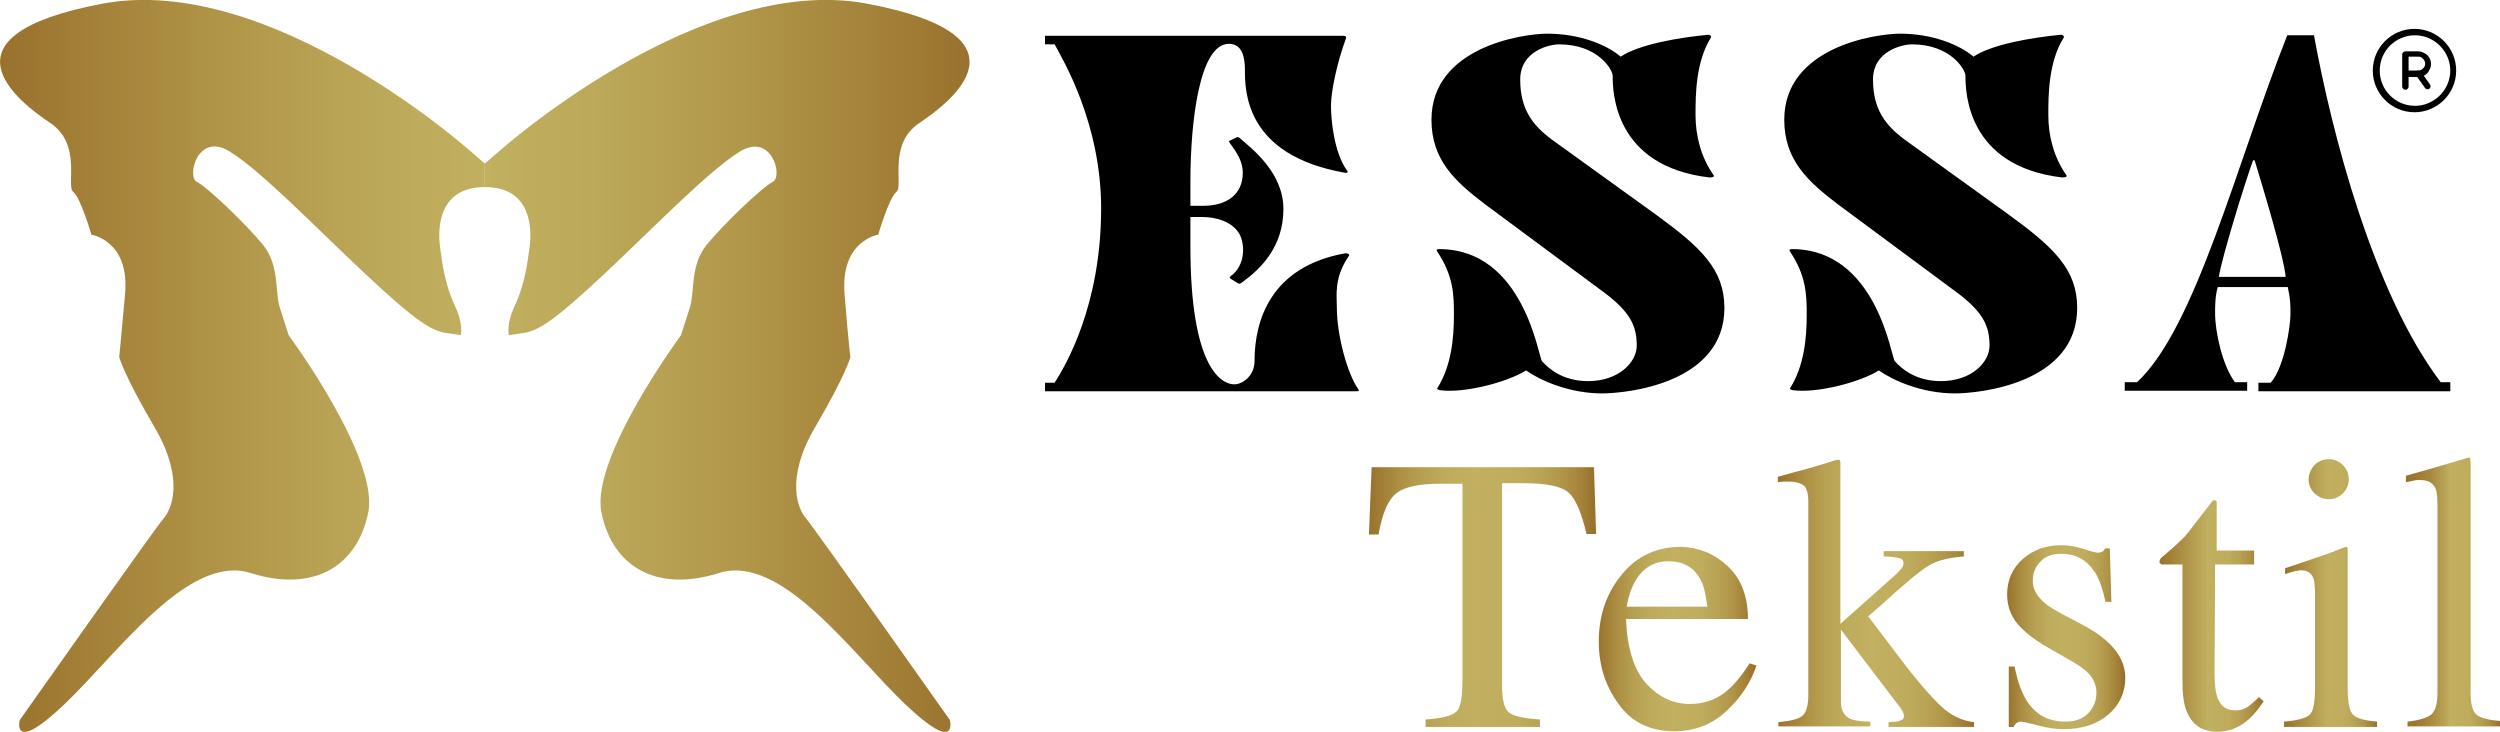 <?xml version="1.0" encoding="UTF-8"?> <svg xmlns="http://www.w3.org/2000/svg" xmlns:xlink="http://www.w3.org/1999/xlink" version="1.1" id="Layer_1" x="0px" y="0px" viewBox="0 0 467.7 136.9" style="enable-background:new 0 0 467.7 136.9;" xml:space="preserve"> <style type="text/css"> .st0{fill:url(#SVGID_1_);} .st1{fill:url(#SVGID_00000139279826469959365140000002101644991385332109_);} .st2{fill:url(#SVGID_00000066511369056945664270000002693208109203829676_);} .st3{fill:url(#SVGID_00000072971520725598895000000015396628381244713898_);} .st4{fill:url(#SVGID_00000055679620434327259660000003196942774500810674_);} .st5{fill:url(#SVGID_00000106145439178989629800000002403033687760673471_);} .st6{fill:url(#SVGID_00000060749111755544531740000012407367403649906098_);} .st7{fill:url(#SVGID_00000057841830947597590690000007635817985749683865_);} .st8{fill:url(#SVGID_00000172434423258846155700000002316427906758631048_);} .st9{fill-rule:evenodd;clip-rule:evenodd;fill:#010101;} </style> <g> <path d="M222.7,40.5v5.6c0,22.7,5.8,25.8,8.2,25.8c1.6,0,3.8-1.6,3.8-4.4c0-7.5,3-17.6,16.9-20.1c0.5-0.1,0.9,0.2,0.8,0.4 c-2.9,4.2-2.3,7.4-2.3,9.8c0,5,1.9,12.2,4,15.2c0.1,0.2,0.3,0.4-0.3,0.4h-58.3v-1.6h1.8c2-3.1,8.7-14.4,8.7-32.6 c0-16-7.2-27.9-8.7-30.7h-1.8V6.7h55.8c0.5,0,0.6,0.2,0.5,0.5c-1.6,4.3-2.8,9.8-2.8,12.6c0,2.7,0.6,8.8,3,12.1 c0.3,0.4,0,0.5-0.5,0.4c-18.5-3.3-18.6-15.2-18.6-19.2c0-2.4-0.5-4.9-3-4.9c-5.5,0-7.2,14.5-7.2,25.8v4.5h2.4 c4.4,0,7.4-2.1,7.4-6.2c0-1.9-0.9-3.5-2.4-5.5c-0.1-0.2-0.3-0.4,0-0.5l1-0.5c0.4-0.2,0.6-0.2,0.8,0c2,1.8,8.2,6.3,8.2,13.3 c0,7.2-4.4,11.3-7.7,13.7c-0.3,0.2-0.5,0.4-0.8,0.2l-1.3-0.8c-0.4-0.3-0.3-0.4,0.4-0.9c2.5-2.3,2.1-6.2,1-7.8 c-1.4-2.1-4.3-2.9-6.7-2.9H222.7z"></path> <path d="M277.8,38.2c-5.5-4.2-10-8.2-10-15.8c0-13.5,16.9-16.1,21.7-16.1c5.9,0,11,2,13.7,4.3c3.4-2.3,11-3.6,16.4-4.1 c0.4,0,0.6,0.4,0.5,0.5c-2.9,4.6-2.9,10.9-2.9,14.5c0,3.9,1,7.9,3.4,11.3c0.1,0.2,0,0.4-0.8,0.4c-17.9-2.1-18.1-16.1-18.1-19 c0-1.2-2.8-5.9-10-5.9c-1.8,0-7.3,1.2-7.3,6.6c0,5.6,2.4,8.6,5.9,11.2L310,40.3c8.2,6,12.6,10.1,12.6,17.3c0,14.2-18.4,16-22.9,16 c-6.2,0-11.7-2.5-14.2-4.3c-3.7,2.3-11.7,4.3-16.1,3.7c-0.5-0.1-0.6-0.3-0.5-0.4c2.6-4.1,3.1-9.3,3.1-13.7c0-3.8-0.1-7.3-3.1-11.8 c-0.3-0.4,0-0.5,0.3-0.5c16,0,18.6,20.4,19.3,21c1.1,1.2,3.7,3.7,8.6,3.7c5.8,0,9.1-3.6,9.1-6.6c0-3.7-1.1-6.4-6.8-10.5L277.8,38.2 z"></path> <path d="M343.8,38.2c-5.5-4.2-10-8.2-10-15.8c0-13.5,16.9-16.1,21.7-16.1c5.9,0,11,2,13.7,4.3c3.4-2.3,11-3.6,16.4-4.1 c0.4,0,0.6,0.4,0.5,0.5c-2.9,4.6-2.9,10.9-2.9,14.5c0,3.9,1,7.9,3.4,11.3c0.1,0.2,0,0.4-0.8,0.4c-17.9-2.1-18.1-16.1-18.1-19 c0-1.2-2.8-5.9-10-5.9c-1.8,0-7.3,1.2-7.3,6.6c0,5.6,2.4,8.6,5.9,11.2L376,40.3c8.2,6,12.6,10.1,12.6,17.3c0,14.2-18.4,16-22.9,16 c-6.2,0-11.7-2.5-14.2-4.3c-3.7,2.3-11.7,4.3-16.1,3.7c-0.5-0.1-0.6-0.3-0.5-0.4c2.6-4.1,3.1-9.3,3.1-13.7c0-3.8-0.1-7.3-3.1-11.8 c-0.3-0.4,0-0.5,0.3-0.5c16,0,18.6,20.4,19.3,21c1.1,1.2,3.7,3.7,8.6,3.7c5.8,0,9.1-3.6,9.1-6.6c0-3.7-1.1-6.4-6.8-10.5L343.8,38.2 z"></path> <path d="M458.4,71.6v1.6h-35.9v-1.6h2.3c2.6-2.9,3.7-10.7,3.7-12.8c0-2,0-2.7-0.5-5.1h-13.1c-0.5,1.7-0.5,3.6-0.5,4.9 c0,3.6,1.4,9.8,3.7,12.9h2.3v1.6h-22.9v-1.6h2.3c11-10.2,18.6-40.9,28.1-64.9h5c3.3,18.1,11,48.1,23.7,64.9H458.4z M427.6,51.8 c-0.3-3.7-4.4-17.2-5.8-21.8h-0.3c-1.6,4.4-5.9,18.4-6.4,21.8H427.6z"></path> </g> <g> <linearGradient id="SVGID_1_" gradientUnits="userSpaceOnUse" x1="256.195" y1="111.731" x2="298.588" y2="111.731"> <stop offset="0" style="stop-color:#99722D"></stop> <stop offset="2.519332e-02" style="stop-color:#9D7831"></stop> <stop offset="0.128" style="stop-color:#AC8F43"></stop> <stop offset="0.234" style="stop-color:#B7A052"></stop> <stop offset="0.345" style="stop-color:#BEAC5C"></stop> <stop offset="0.469" style="stop-color:#C1B060"></stop> <stop offset="0.648" style="stop-color:#BFAD5D"></stop> <stop offset="0.759" style="stop-color:#B9A355"></stop> <stop offset="0.852" style="stop-color:#B09548"></stop> <stop offset="0.935" style="stop-color:#A48238"></stop> <stop offset="1" style="stop-color:#976F2A"></stop> </linearGradient> <path class="st0" d="M256.6,87.4h41.6l0.4,12.5h-1.8c-0.9-3.9-2-6.5-3.3-7.7c-1.3-1.2-4.1-1.8-8.4-1.8h-4.1v37.6 c0,2.8,0.4,4.6,1.3,5.3c0.9,0.7,2.8,1.1,5.8,1.3v1.4h-21.4v-1.4c3.1-0.2,5-0.7,5.8-1.5c0.8-0.8,1.1-2.8,1.1-5.9V90.5h-4.1 c-4.1,0-6.8,0.6-8.3,1.8c-1.5,1.2-2.6,3.7-3.3,7.7h-1.8L256.6,87.4z"></path> <linearGradient id="SVGID_00000152958033638116717620000003192161516264973486_" gradientUnits="userSpaceOnUse" x1="298.897" y1="119.646" x2="328.403" y2="119.646"> <stop offset="0" style="stop-color:#99722D"></stop> <stop offset="2.519332e-02" style="stop-color:#9D7831"></stop> <stop offset="0.128" style="stop-color:#AC8F43"></stop> <stop offset="0.234" style="stop-color:#B7A052"></stop> <stop offset="0.345" style="stop-color:#BEAC5C"></stop> <stop offset="0.469" style="stop-color:#C1B060"></stop> <stop offset="0.648" style="stop-color:#BFAD5D"></stop> <stop offset="0.759" style="stop-color:#B9A355"></stop> <stop offset="0.852" style="stop-color:#B09548"></stop> <stop offset="0.935" style="stop-color:#A48238"></stop> <stop offset="1" style="stop-color:#976F2A"></stop> </linearGradient> <path style="fill:url(#SVGID_00000152958033638116717620000003192161516264973486_);" d="M323.2,105.9c2.5,2.3,3.8,5.6,3.8,9.9 h-22.8c0.2,5.5,1.5,9.6,3.8,12.1c2.3,2.5,5,3.8,8.1,3.8c2.5,0,4.6-0.7,6.4-2c1.7-1.3,3.3-3.2,4.8-5.6l1.3,0.4c-1,3-2.8,5.9-5.5,8.4 c-2.7,2.6-6,3.9-9.9,3.9c-4.5,0-8-1.7-10.4-5.1c-2.5-3.4-3.7-7.3-3.7-11.7c0-4.8,1.4-9,4.3-12.5c2.8-3.5,6.6-5.2,11.1-5.2 C317.7,102.4,320.6,103.5,323.2,105.9z M306,108.6c-0.8,1.3-1.3,2.9-1.7,4.9h15.1c-0.3-2.4-0.7-4.2-1.4-5.3 c-1.2-2.1-3.1-3.2-5.9-3.2C309.5,105,307.4,106.2,306,108.6z"></path> <linearGradient id="SVGID_00000062189392469430680890000006143142950168588945_" gradientUnits="userSpaceOnUse" x1="332.734" y1="111.049" x2="369.311" y2="111.049"> <stop offset="0" style="stop-color:#99722D"></stop> <stop offset="2.519332e-02" style="stop-color:#9D7831"></stop> <stop offset="0.128" style="stop-color:#AC8F43"></stop> <stop offset="0.234" style="stop-color:#B7A052"></stop> <stop offset="0.345" style="stop-color:#BEAC5C"></stop> <stop offset="0.469" style="stop-color:#C1B060"></stop> <stop offset="0.648" style="stop-color:#BFAD5D"></stop> <stop offset="0.759" style="stop-color:#B9A355"></stop> <stop offset="0.852" style="stop-color:#B09548"></stop> <stop offset="0.935" style="stop-color:#A48238"></stop> <stop offset="1" style="stop-color:#976F2A"></stop> </linearGradient> <path style="fill:url(#SVGID_00000062189392469430680890000006143142950168588945_);" d="M332.7,135.1c2.3-0.2,3.8-0.6,4.5-1.2 c0.7-0.6,1.1-1.9,1.1-3.9v-36c0-1.7-0.3-2.8-0.9-3.2s-1.4-0.7-2.5-0.7c-0.5,0-0.8,0-1.2,0c-0.3,0-0.7,0.1-1.1,0.1v-1l3.2-0.9 c2.5-0.6,4.6-1.3,6.3-1.8c1.1-0.4,1.7-0.5,1.8-0.5c0.1,0,0.2,0,0.3,0.1c0,0.1,0.1,0.2,0.1,0.4v30.2l9.9-8.8 c0.7-0.6,1.2-1.2,1.5-1.5c0.3-0.4,0.4-0.7,0.4-1c0-0.6-0.3-0.9-0.8-1c-0.5-0.1-1.5-0.3-2.9-0.3v-1h15v1c-2.7,0.2-4.8,0.7-6.4,1.6 c-1.6,0.9-4.7,3.5-9.3,7.7l-2.2,1.9l6.6,8.7c3.4,4.4,6,7.3,7.7,8.7c1.7,1.4,3.6,2.2,5.5,2.4v0.9h-16v-0.9l1.3-0.1 c0.4,0,0.8-0.1,1.1-0.3c0.3-0.1,0.5-0.4,0.5-0.7c0-0.3-0.1-0.5-0.2-0.8c-0.1-0.2-0.3-0.5-0.5-0.8l-11.1-14.6v13.4 c0,1.7,0.6,2.8,1.8,3.3c0.7,0.3,2,0.5,3.7,0.5v0.9h-17.2V135.1z"></path> <linearGradient id="SVGID_00000168079520154238524520000004360574714134750629_" gradientUnits="userSpaceOnUse" x1="375.58" y1="119.431" x2="397.44" y2="119.431"> <stop offset="0" style="stop-color:#99722D"></stop> <stop offset="2.519332e-02" style="stop-color:#9D7831"></stop> <stop offset="0.128" style="stop-color:#AC8F43"></stop> <stop offset="0.234" style="stop-color:#B7A052"></stop> <stop offset="0.345" style="stop-color:#BEAC5C"></stop> <stop offset="0.469" style="stop-color:#C1B060"></stop> <stop offset="0.648" style="stop-color:#BFAD5D"></stop> <stop offset="0.759" style="stop-color:#B9A355"></stop> <stop offset="0.852" style="stop-color:#B09548"></stop> <stop offset="0.935" style="stop-color:#A48238"></stop> <stop offset="1" style="stop-color:#976F2A"></stop> </linearGradient> <path style="fill:url(#SVGID_00000168079520154238524520000004360574714134750629_);" d="M375.7,124.7h1.2c0.5,2.7,1.3,4.8,2.2,6.3 c1.7,2.7,4.1,4,7.3,4c1.8,0,3.2-0.5,4.2-1.5c1-1,1.6-2.3,1.6-3.9c0-1-0.3-2-0.9-2.9c-0.6-0.9-1.7-1.8-3.2-2.7l-4-2.3 c-2.9-1.6-5.1-3.2-6.5-4.8c-1.4-1.6-2.1-3.5-2.1-5.7c0-2.7,1-4.9,2.9-6.6c1.9-1.7,4.3-2.6,7.2-2.6c1.3,0,2.7,0.2,4.2,0.7 c1.5,0.5,2.4,0.7,2.6,0.7c0.4,0,0.7-0.1,0.9-0.2s0.4-0.3,0.5-0.6h0.9l0.3,10h-1.1c-0.5-2.3-1.1-4.1-1.9-5.4 c-1.5-2.4-3.6-3.6-6.4-3.6c-1.7,0-3,0.5-3.9,1.5c-1,1-1.4,2.2-1.4,3.6c0,2.2,1.7,4.2,5,5.9l4.7,2.5c5.1,2.8,7.6,6,7.6,9.7 c0,2.8-1.1,5.1-3.2,6.9c-2.1,1.8-4.9,2.7-8.3,2.7c-1.4,0-3.1-0.2-4.9-0.7c-1.8-0.5-2.9-0.7-3.2-0.7c-0.3,0-0.5,0.1-0.8,0.3 c-0.2,0.2-0.4,0.4-0.5,0.7h-0.9V124.7z"></path> <linearGradient id="SVGID_00000049216901318942020020000002206700975007536299_" gradientUnits="userSpaceOnUse" x1="403.852" y1="115.124" x2="423.451" y2="115.124"> <stop offset="0" style="stop-color:#99722D"></stop> <stop offset="0.137" style="stop-color:#A5833A"></stop> <stop offset="0.469" style="stop-color:#C1B060"></stop> <stop offset="0.648" style="stop-color:#BFAD5D"></stop> <stop offset="0.759" style="stop-color:#B9A355"></stop> <stop offset="0.852" style="stop-color:#B09548"></stop> <stop offset="0.935" style="stop-color:#A48238"></stop> <stop offset="1" style="stop-color:#976F2A"></stop> </linearGradient> <path style="fill:url(#SVGID_00000049216901318942020020000002206700975007536299_);" d="M421.7,103v2.6h-7.3l-0.1,20.7 c0,1.8,0.2,3.2,0.5,4.1c0.6,1.7,1.7,2.5,3.4,2.5c0.9,0,1.6-0.2,2.2-0.6c0.6-0.4,1.4-1.1,2.2-1.9l0.9,0.8l-0.8,1.1 c-1.2,1.7-2.6,2.9-3.9,3.6s-2.7,1-4,1c-2.8,0-4.7-1.3-5.7-3.8c-0.6-1.4-0.8-3.3-0.8-5.7v-21.8h-3.9c-0.1-0.1-0.2-0.1-0.3-0.2 c-0.1-0.1-0.1-0.2-0.1-0.3c0-0.2,0.1-0.4,0.2-0.6c0.1-0.1,0.4-0.4,1-0.9c1.7-1.4,2.8-2.5,3.6-3.3c0.7-0.8,2.4-3.1,5.2-6.7 c0.3,0,0.5,0,0.6,0.1c0.1,0,0.1,0.2,0.1,0.5v8.8H421.7z"></path> <linearGradient id="SVGID_00000124876846158531630570000002864284096654522025_" gradientUnits="userSpaceOnUse" x1="427.314" y1="110.996" x2="444.76" y2="110.996"> <stop offset="0" style="stop-color:#99722D"></stop> <stop offset="0.284" style="stop-color:#B2984B"></stop> <stop offset="0.469" style="stop-color:#C1B060"></stop> <stop offset="0.648" style="stop-color:#BFAD5D"></stop> <stop offset="0.759" style="stop-color:#B9A355"></stop> <stop offset="0.852" style="stop-color:#B09548"></stop> <stop offset="0.935" style="stop-color:#A48238"></stop> <stop offset="1" style="stop-color:#976F2A"></stop> </linearGradient> <path style="fill:url(#SVGID_00000124876846158531630570000002864284096654522025_);" d="M427.3,135c2.6-0.2,4.2-0.7,4.8-1.3 c0.7-0.6,1-2.4,1-5.2v-17.1c0-1.6-0.1-2.6-0.3-3.2c-0.4-1-1.1-1.5-2.3-1.5c-0.3,0-0.5,0-0.8,0.1c-0.3,0-1,0.2-2.2,0.6v-1.1l1.5-0.5 c4.2-1.4,7.1-2.4,8.8-3.1c0.7-0.3,1.1-0.4,1.3-0.4c0,0.2,0.1,0.3,0.1,0.5v25.8c0,2.7,0.3,4.4,1,5.1c0.7,0.7,2.1,1.1,4.5,1.3v1 h-17.4V135z M433,87c0.7-0.7,1.6-1.1,2.7-1.1c1,0,1.9,0.4,2.6,1.1c0.7,0.7,1.1,1.6,1.1,2.7c0,1-0.4,1.9-1.1,2.6 c-0.7,0.7-1.6,1.1-2.6,1.1c-1.1,0-1.9-0.4-2.7-1.1c-0.7-0.7-1.1-1.6-1.1-2.6S432.3,87.8,433,87z"></path> <linearGradient id="SVGID_00000126324187955744006200000008958087337535531932_" gradientUnits="userSpaceOnUse" x1="450.131" y1="110.852" x2="467.683" y2="110.852"> <stop offset="0" style="stop-color:#99722D"></stop> <stop offset="0.103" style="stop-color:#9D7731"></stop> <stop offset="0.246" style="stop-color:#A7873D"></stop> <stop offset="0.41" style="stop-color:#B8A254"></stop> <stop offset="0.469" style="stop-color:#C1B060"></stop> <stop offset="0.648" style="stop-color:#BFAD5D"></stop> <stop offset="0.759" style="stop-color:#B9A355"></stop> <stop offset="0.852" style="stop-color:#B09548"></stop> <stop offset="0.935" style="stop-color:#A48238"></stop> <stop offset="1" style="stop-color:#976F2A"></stop> </linearGradient> <path style="fill:url(#SVGID_00000126324187955744006200000008958087337535531932_);" d="M450.3,135c2.2-0.2,3.7-0.7,4.5-1.3 c0.8-0.7,1.2-2,1.2-4V94.6c0-1.6-0.1-2.7-0.4-3.3c-0.5-1-1.4-1.5-2.9-1.5c-0.3,0-0.7,0-1.1,0.1c-0.4,0.1-0.9,0.2-1.5,0.3v-1.2 c3.2-0.9,7.1-2,11.7-3.4c0.2,0,0.3,0.1,0.3,0.2c0,0.1,0.1,0.5,0.1,0.9v43c0,2.1,0.4,3.4,1.1,4c0.7,0.6,2.2,1,4.5,1.2v1h-17.4V135z"></path> </g> <g> <linearGradient id="SVGID_00000129205355505806943120000014368192800570749058_" gradientUnits="userSpaceOnUse" x1="90.665" y1="68.456" x2="181.329" y2="68.456"> <stop offset="0" style="stop-color:#C1B060"></stop> <stop offset="0.221" style="stop-color:#BCA95A"></stop> <stop offset="0.511" style="stop-color:#B2984B"></stop> <stop offset="0.84" style="stop-color:#A27F37"></stop> <stop offset="1" style="stop-color:#99722D"></stop> </linearGradient> <path style="fill:url(#SVGID_00000129205355505806943120000014368192800570749058_);" d="M90.7,35c8.7,0,8.8,7.7,8.4,11 c-0.4,3.3-1,7.3-2.7,11c-1.8,3.7-1.2,5.7-1.2,5.7s0,0,2.7-0.4s5.5-2,15.1-11s19.6-19.4,25.5-23c5.9-3.5,8,4.7,6.1,5.7 c-2,1-9.2,7.9-12.4,11.8c-3.1,3.9-2.2,8.4-3.1,11.6c-1,3.1-1.7,5.3-1.7,5.3s-16.9,22.9-14.9,33.1s10.3,15.1,22,11.4 s24.9,15.1,34.9,24.6s8.3,2.9,8.3,2.9s-25.4-36-26.9-37.7s-4-7.4,1.7-17.1s6.6-13.1,6.6-13.1S158.8,65,158,55s6.3-11.1,6.3-11.1 s2-6.9,3.4-8S166,27,172,23s22-16.3-9.7-22.3s-69.4,28-69.4,28l-2.2,1.9"></path> <linearGradient id="SVGID_00000104668829852544898450000006247630579651692446_" gradientUnits="userSpaceOnUse" x1="0" y1="68.456" x2="90.665" y2="68.456"> <stop offset="3.667505e-03" style="stop-color:#99722D"></stop> <stop offset="0.119" style="stop-color:#A07B34"></stop> <stop offset="0.475" style="stop-color:#B19649"></stop> <stop offset="0.781" style="stop-color:#BCA859"></stop> <stop offset="1" style="stop-color:#C1B060"></stop> </linearGradient> <path style="fill:url(#SVGID_00000104668829852544898450000006247630579651692446_);" d="M90.7,35c-8.7,0-8.8,7.7-8.4,11 c0.4,3.3,1,7.3,2.7,11c1.8,3.7,1.2,5.7,1.2,5.7s0,0-2.7-0.4c-2.7-0.4-5.5-2-15.1-11s-19.6-19.4-25.5-23s-8,4.7-6.1,5.7 c2,1,9.2,7.9,12.4,11.8c3.1,3.9,2.2,8.4,3.1,11.6c1,3.1,1.7,5.3,1.7,5.3s16.9,22.9,14.9,33.1s-10.3,15.1-22,11.4 s-24.9,15.1-34.9,24.6s-8.3,2.9-8.3,2.9s25.4-36,26.9-37.7s4-7.4-1.7-17.1s-6.6-13.1-6.6-13.1S22.5,65,23.4,55 c0.9-10-6.3-11.1-6.3-11.1s-2-6.9-3.4-8S15.4,27,9.4,23s-22-16.3,9.7-22.3s69.4,28,69.4,28l2.2,1.9"></path> </g> <g> <path class="st9" d="M451.8,6.6c-3.7,0-6.6,3-6.6,6.6c0,3.7,3,6.6,6.6,6.6s6.6-3,6.6-6.6C458.4,9.6,455.4,6.6,451.8,6.6z M443.9,13.2c0-4.3,3.5-7.8,7.8-7.8s7.8,3.5,7.8,7.8s-3.5,7.8-7.8,7.8S443.9,17.5,443.9,13.2z"></path> <path class="st9" d="M449.4,10.2c0-0.3,0.3-0.6,0.6-0.6h2.4c0.6,0,1.2,0.3,1.7,0.7c0.5,0.5,0.7,1.1,0.7,1.7c0,0.6-0.3,1.2-0.7,1.7 c-0.5,0.5-1.1,0.7-1.7,0.7h-1.8v1.8c0,0.3-0.3,0.6-0.6,0.6c-0.3,0-0.6-0.3-0.6-0.6V10.2z M450.6,13.2h1.8c0.3,0,0.6-0.1,0.9-0.4 s0.4-0.5,0.4-0.9c0-0.3-0.1-0.6-0.4-0.9s-0.5-0.4-0.9-0.4h-1.8V13.2z"></path> <path class="st9" d="M452.1,13.3c0.3-0.2,0.6-0.1,0.8,0.1l1.7,2.4c0.2,0.3,0.1,0.6-0.1,0.8c-0.3,0.2-0.6,0.1-0.8-0.1l-1.7-2.4 C451.8,13.9,451.9,13.5,452.1,13.3z"></path> </g> </svg> 